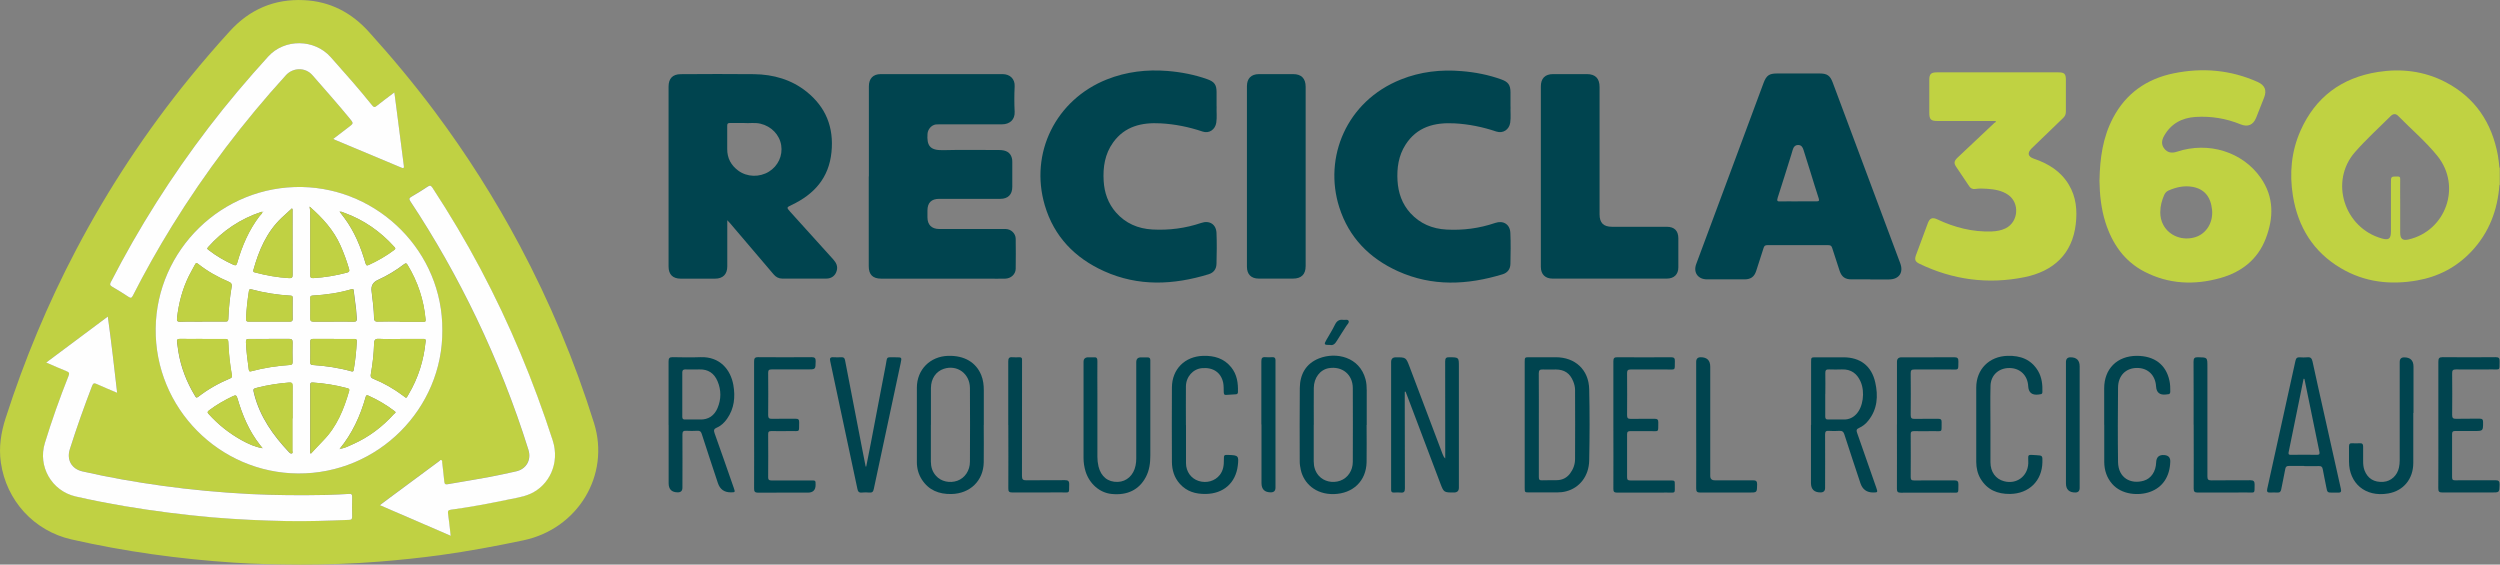 <svg xmlns="http://www.w3.org/2000/svg" id="Capa_2" data-name="Capa 2" viewBox="0 0 358.94 81.06"><rect x="0" y="0" width="358.94" height="81.06" fill="#808080" stroke="none"/><defs><style>      .cls-1 {        fill: #c0d143;      }      .cls-2 {        fill: #c0d242;      }      .cls-3 {        fill: #00444f;      }      .cls-4 {        fill: #fefefe;      }    </style></defs><g id="Capa_1-2" data-name="Capa 1"><path class="cls-2" d="M358.94,26.59s-.05-.05-.08-.07c0-.8,0-1.6,0-2.41,.03-.02,.05-.05,.08-.07v2.55Z"></path><path class="cls-1" d="M43.08,81.06c-3.29-.02-6.41-.07-9.52-.28-7.85-.52-15.62-1.59-23.29-3.33-5.39-1.22-9.37-5.58-10.15-11.06-.31-2.18,.02-4.28,.69-6.36,2.68-8.34,6.04-16.41,10.12-24.17,4.62-8.78,10.06-17.03,16.33-24.73,1.86-2.28,3.78-4.51,5.76-6.68C35.86,1.34,39.4-.18,43.62,.02c3.73,.17,6.81,1.76,9.31,4.52,3.35,3.7,6.53,7.52,9.52,11.52,4.53,6.07,8.58,12.45,12.14,19.13,4.36,8.19,7.94,16.71,10.7,25.56,2.34,7.49-2.33,15.19-10.15,16.83-3.95,.83-7.91,1.57-11.9,2.12-2.93,.4-5.87,.7-8.82,.94-3.83,.31-7.67,.41-11.34,.43Zm20.43-33.64c.08-11.19-9.08-20.34-20.13-20.57-11.52-.24-20.91,9.06-21.03,20.32-.12,11.45,9.17,20.74,20.44,20.81,11.53,.08,20.8-9.35,20.72-20.56Zm1.18,29.5c-.13-1.11-.23-2.15-.38-3.18-.06-.38,.04-.52,.41-.57,2.67-.37,5.32-.86,7.95-1.4,1.18-.24,2.39-.39,3.5-.9,2.62-1.18,4.24-4.34,3.16-7.67-2.76-8.49-6.16-16.71-10.35-24.59-2.12-4-4.43-7.88-6.91-11.67-.2-.31-.34-.39-.68-.16-.76,.51-1.54,.99-2.33,1.45-.31,.18-.39,.3-.17,.65,3.55,5.36,6.7,10.94,9.48,16.73,2.94,6.14,5.45,12.46,7.48,18.96,.45,1.45-.3,2.77-1.78,3.1-1.35,.3-2.71,.6-4.07,.85-1.91,.35-3.83,.66-5.74,.99-.32,.06-.46-.01-.49-.38-.07-.91-.19-1.82-.3-2.72-.01-.13,.02-.3-.1-.36-.16-.09-.26,.09-.36,.17-2.36,1.75-4.73,3.5-7.09,5.25-.45,.34-.9,.68-1.4,1.05,3.41,1.47,6.75,2.91,10.16,4.39ZM6.65,52.04c1.02,.44,1.96,.86,2.93,1.25,.37,.15,.43,.29,.27,.67-1.26,3.17-2.4,6.38-3.4,9.64-1.03,3.37,.99,6.88,4.42,7.67,2.35,.54,4.73,1,7.11,1.4,4.15,.71,8.33,1.24,12.53,1.6,3.53,.31,7.07,.46,10.61,.53,3.01,.06,6.01-.05,9.02-.17,.36-.01,.43-.14,.43-.46-.02-.95-.02-1.9,0-2.84,0-.34-.08-.45-.44-.43-1.04,.07-2.09,.14-3.13,.15-3.71,.06-7.42,.06-11.13-.13-4.23-.22-8.43-.61-12.62-1.19-3.83-.53-7.64-1.2-11.41-2.06-1.56-.36-2.29-1.66-1.8-3.2,.97-3.06,2.05-6.09,3.2-9.09,.14-.37,.29-.42,.64-.26,.95,.43,1.91,.83,2.95,1.27-.44-3.68-.83-7.28-1.34-10.95-2.97,2.21-5.87,4.38-8.83,6.59ZM56.62,13.27c-.91,.69-1.75,1.3-2.56,1.95-.27,.21-.4,.2-.61-.07-1.92-2.38-3.94-4.66-5.97-6.95-2.33-2.62-6.62-2.68-8.98-.08-2.98,3.28-5.84,6.65-8.53,10.17-5.34,6.98-10.03,14.38-14.05,22.2-.15,.3-.17,.47,.16,.66,.81,.47,1.59,.97,2.37,1.47,.29,.19,.43,.2,.62-.16,1.74-3.42,3.62-6.77,5.64-10.03,4.77-7.72,10.23-14.92,16.34-21.63,.99-1.09,2.76-1.2,3.81,0,1.8,2.05,3.61,4.09,5.34,6.2,.58,.71,.58,.71-.15,1.26-.72,.55-1.44,1.1-2.2,1.68,.12,.07,.17,.11,.23,.13,3.18,1.33,6.36,2.65,9.53,3.99,.46,.19,.4-.04,.36-.34-.32-2.49-.64-4.98-.96-7.47-.12-.96-.25-1.93-.39-2.98Z"></path><path class="cls-3" d="M104.42,31.62v1.29c0,1.78,0,3.56,0,5.34,0,1.13-.63,1.76-1.76,1.76-1.64,0-3.27,0-4.91,0-1.16,0-1.76-.6-1.76-1.75,0-8.61,0-17.22,0-25.83,0-1.15,.58-1.77,1.73-1.78,3.52-.02,7.03-.04,10.55,0,2.76,.04,5.34,.76,7.53,2.51,2.78,2.23,3.94,5.13,3.58,8.69-.37,3.7-2.49,6.05-5.72,7.58-.74,.35-.75,.36-.21,.97,2.05,2.28,4.11,4.56,6.18,6.84,.43,.48,.69,.99,.5,1.64-.19,.69-.74,1.12-1.49,1.12-2.11,.01-4.22,0-6.33,0-.5,0-.91-.22-1.23-.6-2.08-2.45-4.17-4.9-6.26-7.35-.09-.11-.2-.21-.4-.43Zm2.49-13.96c-.8,0-1.45,.01-2.11,0-.31,0-.39,.1-.39,.39,.01,1.11,.01,2.22,0,3.33-.01,1.33,.55,2.36,1.6,3.13,1.26,.92,3.02,.97,4.38,.14,1.32-.81,2.01-2.3,1.77-3.8-.24-1.5-1.41-2.72-2.98-3.09-.81-.19-1.63-.04-2.29-.09Z"></path><path class="cls-2" d="M358.86,24.11c0,.8,0,1.61,0,2.41-.26,3.65-1.49,6.9-4.03,9.59-2.13,2.26-4.77,3.63-7.82,4.16-3.84,.67-7.54,.24-10.93-1.77-3.95-2.34-6.14-5.9-6.87-10.37-.52-3.21-.24-6.36,1.08-9.35,2.15-4.85,5.92-7.63,11.14-8.45,3.34-.52,6.6-.13,9.63,1.43,4.31,2.22,6.72,5.86,7.58,10.57,.11,.59,.15,1.2,.22,1.8Zm-14.25,5.55c0,1.26,0,2.52,0,3.77,0,.87,.36,1.15,1.21,.95,5.37-1.25,7.62-7.64,4.15-11.97-1.69-2.1-3.77-3.85-5.66-5.78-.32-.33-.71-.32-1.05,.02-1.73,1.72-3.54,3.36-5.14,5.19-3.68,4.19-1.56,10.88,3.86,12.4,.98,.28,1.3,.04,1.3-.99,0-2.32,0-4.64,0-6.96,0-.96,0-.95,.95-.95,.3,0,.39,.08,.38,.38-.02,1.31,0,2.61,0,3.92Z"></path><path class="cls-3" d="M124.75,25.33c0-4.31,0-8.63,0-12.94,0-1.11,.6-1.75,1.71-1.75,5.82,0,11.64,0,17.47,0,1.1,0,1.81,.71,1.75,1.77-.06,1.21-.06,2.42,0,3.63,.06,1.15-.72,1.81-1.81,1.81-2.99-.01-5.99,0-8.98,0-.18,0-.36,0-.54,.02-.63,.1-1.13,.69-1.18,1.33-.12,1.69,.33,2.4,2.2,2.36,2.7-.07,5.4-.02,8.09-.02,1.02,0,1.61,.37,1.82,1.15,.05,.17,.06,.35,.06,.53,0,1.21,0,2.42,0,3.63,0,1.08-.62,1.7-1.71,1.7-2.93,0-5.85,0-8.78,0-1.13,0-1.69,.56-1.69,1.68,0,.33,0,.65,0,.98,0,1.06,.6,1.66,1.67,1.67,2.76,0,5.53,0,8.29,0,.43,0,.85-.01,1.28,0,.77,.02,1.42,.64,1.43,1.4,.02,1.44,.02,2.88,0,4.31-.01,.79-.69,1.41-1.53,1.42-.82,.02-1.64,0-2.45,0-5.1,0-10.2,0-15.31,0-1.23,0-1.81-.57-1.81-1.79,0-4.3,0-8.59,0-12.89Z"></path><path class="cls-2" d="M301.44,25.89c.05-3.18,.48-6.2,1.95-8.98,1.86-3.52,4.84-5.59,8.69-6.38,4.14-.85,8.18-.5,12.07,1.24,1.02,.46,1.33,1.18,.93,2.22-.38,.97-.76,1.94-1.15,2.91-.42,1.04-1.19,1.38-2.24,.95-2.08-.85-4.24-1.2-6.47-1.06-1.97,.13-3.53,.97-4.52,2.74-.39,.69-.37,1.31,.05,1.82,.45,.56,1.03,.69,1.81,.43,4.53-1.5,9.43,.02,12.03,3.76,1.93,2.77,1.86,5.74,.71,8.73-1.16,3-3.48,4.8-6.52,5.65-3.71,1.04-7.38,.89-10.86-.9-2.92-1.5-4.65-4.02-5.63-7.09-.63-1.99-.83-4.05-.86-6.05Zm8.72,4.51c0,.75,.14,1.35,.46,1.93,.85,1.55,2.76,2.28,4.57,1.72,1.59-.49,2.59-2.11,2.41-3.92-.19-1.88-1.1-2.99-2.79-3.3-1.21-.22-2.37,.04-3.48,.53-.29,.13-.49,.37-.62,.67-.32,.75-.54,1.54-.54,2.36Z"></path><path class="cls-3" d="M268.53,40.11c-.9,0-1.8,0-2.7,0-.92,0-1.41-.35-1.71-1.24-.36-1.08-.72-2.17-1.06-3.26-.09-.29-.21-.41-.54-.41-2.93,.01-5.85,.01-8.78,0-.29,0-.43,.09-.52,.37-.35,1.12-.71,2.24-1.08,3.35-.27,.82-.77,1.18-1.64,1.19-1.8,0-3.6,0-5.4,0-1.31,0-2.02-.98-1.56-2.21,1.87-5.05,3.75-10.09,5.63-15.13,1.35-3.62,2.7-7.24,4.04-10.87,.4-1.06,.8-1.35,1.93-1.35,2.04,0,4.09,0,6.13,0,1.07,0,1.5,.31,1.87,1.31,3.23,8.65,6.46,17.29,9.69,25.94,.5,1.34-.17,2.31-1.61,2.32-.9,0-1.8,0-2.7,0Zm-10.44-11.2c.9,0,1.8,0,2.69,0,.35,0,.47-.06,.34-.44-.41-1.24-.78-2.48-1.17-3.73-.34-1.07-.68-2.14-1.01-3.22-.12-.39-.31-.7-.76-.7-.47,0-.68,.31-.8,.73-.06,.2-.12,.41-.18,.61-.65,2.08-1.3,4.17-1.97,6.24-.15,.47-.03,.54,.41,.52,.82-.03,1.63,0,2.45,0Z"></path><path class="cls-2" d="M286.5,17.37c-2.76,0-5.52,0-8.29,0-1,0-1.21-.21-1.21-1.2,0-1.57,0-3.14,0-4.71,0-.83,.25-1.07,1.08-1.07,5.82,0,11.65,0,17.47,0,.85,0,1.06,.22,1.06,1.07,0,1.52,0,3.04,0,4.56,0,.37-.11,.65-.38,.91-1.52,1.46-3.04,2.92-4.55,4.39-.65,.64-.52,1.18,.35,1.47,2.07,.7,3.84,1.79,5,3.72,1.06,1.76,1.23,3.69,1,5.67-.49,4.27-3.2,6.78-7.39,7.62-5.22,1.05-10.27,.38-15.07-1.94-.6-.29-.71-.59-.48-1.23,.56-1.53,1.13-3.06,1.7-4.58,.27-.73,.65-.89,1.37-.55,2.47,1.16,5.06,1.83,7.81,1.73,.69-.03,1.36-.14,1.99-.45,1.85-.91,2.06-3.64,.36-4.81-.92-.64-1.99-.79-3.07-.87-.55-.04-1.11-.05-1.66,.03-.38,.05-.66-.08-.87-.41-.62-.94-1.26-1.87-1.88-2.8-.34-.52-.28-.82,.25-1.32,1.75-1.65,3.49-3.3,5.24-4.94,.07-.07,.17-.1,.25-.15-.03-.04-.06-.09-.08-.13Z"></path><path class="cls-3" d="M174.68,15.31c-.04,.66,.07,1.48-.05,2.3-.15,.99-1.02,1.6-1.96,1.28-1.96-.66-3.97-1.07-6.04-1.18-2.7-.15-5.13,.41-6.81,2.74-1.19,1.65-1.48,3.56-1.36,5.54,.1,1.69,.64,3.23,1.77,4.52,1.38,1.57,3.18,2.33,5.23,2.44,2.38,.13,4.73-.17,7-.94,1.19-.41,2.15,.19,2.2,1.44,.06,1.47,.04,2.94,0,4.41-.01,.74-.38,1.28-1.11,1.51-5.06,1.55-10.09,1.79-15.02-.43-4.2-1.89-7.2-4.98-8.52-9.45-2.22-7.53,1.59-15.18,8.92-18.09,2.8-1.11,5.71-1.45,8.7-1.21,1.97,.16,3.88,.53,5.73,1.19,1,.36,1.31,.79,1.31,1.86,0,.64,0,1.27,0,2.06Z"></path><path class="cls-3" d="M216.88,15.32c-.04,.67,.07,1.49-.05,2.3-.15,.99-1.03,1.58-1.98,1.27-1.96-.66-3.97-1.07-6.04-1.18-2.85-.15-5.38,.5-7.02,3.08-1,1.57-1.25,3.35-1.14,5.17,.11,1.74,.65,3.32,1.85,4.64,1.39,1.52,3.15,2.25,5.17,2.36,2.38,.13,4.72-.17,7-.95,1.16-.4,2.12,.19,2.18,1.41,.07,1.48,.04,2.97,.01,4.46-.01,.74-.4,1.28-1.12,1.5-5.06,1.54-10.09,1.79-15.03-.44-4.1-1.85-7.04-4.85-8.42-9.17-2.28-7.15,1.01-15.24,8.85-18.36,2.8-1.12,5.71-1.45,8.7-1.2,1.97,.16,3.88,.53,5.73,1.2,.97,.35,1.29,.79,1.3,1.82,0,.65,0,1.31,0,2.11Z"></path><path class="cls-3" d="M221.23,25.29c0-4.3,0-8.59,0-12.89,0-1.14,.6-1.76,1.75-1.76,1.62,0,3.24,0,4.86,0,1.22,0,1.82,.62,1.82,1.86,0,6.09,0,12.19,0,18.28,0,1.22,.56,1.78,1.8,1.78,2.62,0,5.23,0,7.85,0,1.09,0,1.66,.57,1.66,1.66,0,1.39,0,2.78,0,4.17,0,1.01-.62,1.61-1.67,1.61-4.2,0-8.41,0-12.61,0-1.26,0-2.52,0-3.78,0-1.06,0-1.68-.62-1.68-1.68,0-4.35,0-8.69,0-13.04Z"></path><path class="cls-3" d="M179.03,25.32c0-4.31,0-8.62,0-12.94,0-1.11,.6-1.73,1.72-1.74,1.64-.01,3.27-.01,4.91,0,1.2,0,1.8,.63,1.8,1.83,0,8.58,0,17.15,0,25.73,0,1.2-.62,1.8-1.82,1.8-1.64,0-3.27,0-4.91,0-1.09,0-1.7-.61-1.7-1.7,0-4.33,0-8.66,0-12.99Z"></path><path class="cls-3" d="M201.69,56.26c0,.7,0,1.39,0,2.09,0,3.92,0,7.84,.02,11.76,0,.47-.12,.66-.6,.61-.32-.03-.65-.02-.98,0-.3,.01-.41-.12-.4-.41,.01-.33,0-.65,0-.98,0-5.78,0-11.57,0-17.35q0-.68,.68-.68c1.45,0,1.45,0,1.97,1.36,1.58,4.18,3.16,8.36,4.74,12.54,.08,.22,.18,.43,.38,.63v-.51c0-4.48,0-8.95-.01-13.43,0-.48,.15-.61,.61-.6,1.36,.02,1.36,0,1.36,1.38,0,5.78,0,11.57,0,17.35q0,.69-.71,.69c-1.45,0-1.46,0-1.97-1.35-1.59-4.21-3.18-8.42-4.78-12.64-.06-.16-.13-.33-.19-.49-.04,0-.08,.01-.13,.02Z"></path><path class="cls-3" d="M218.91,61c0-3.01,0-6.01,0-9.02,0-.68,.02-.69,.68-.69,1.26,0,2.52,0,3.78,0,2.78,0,4.74,1.79,4.8,4.59,.08,3.41,.07,6.83,0,10.24-.04,2.23-1.39,3.93-3.3,4.42-.44,.12-.9,.16-1.36,.16-1.32,0-2.65,0-3.97,0-.61,0-.63-.02-.63-.64,0-3.02,0-6.04,0-9.07Zm2.03,0c0,2.5,0,4.99,0,7.49,0,.36,.09,.49,.46,.47,.72-.03,1.44,0,2.16-.02,.76-.02,1.38-.33,1.85-.94,.47-.62,.73-1.33,.73-2.09,.02-3.31,.01-6.63,0-9.94,0-.42-.11-.84-.27-1.23-.47-1.15-1.25-1.68-2.49-1.69-.62,0-1.24,.02-1.86,0-.44-.02-.59,.1-.59,.57,.02,2.46,.01,4.93,.01,7.39Z"></path><path class="cls-3" d="M260.03,61.01c0-3,0-6.01,0-9.01,0-.7,0-.7,.72-.7,1.31,0,2.62,0,3.92,0,2.41,0,4.04,1.23,4.57,3.6,.44,1.96,.32,3.87-1.02,5.52-.35,.44-.79,.79-1.3,1.02-.37,.16-.42,.34-.28,.72,.93,2.63,1.84,5.26,2.76,7.89,.22,.63,.2,.66-.46,.66q-1.37,0-1.82-1.31c-.77-2.34-1.56-4.67-2.31-7.02-.13-.4-.31-.54-.72-.52-.5,.04-1.01,.03-1.52,0-.4-.03-.53,.09-.53,.51,.02,2.56,0,5.13,0,7.69q0,.64-.66,.64-1.37,0-1.37-1.37v-8.33Zm2.03-4.42c0,1.06,.01,2.12,0,3.19,0,.34,.1,.46,.45,.45,.75-.02,1.5,0,2.26,0,.67,0,1.24-.25,1.71-.73,1.01-1.02,1.32-3.19,.66-4.7-.51-1.16-1.36-1.8-2.67-1.76-.62,.02-1.24,.02-1.86,0-.4-.02-.55,.1-.54,.52,.03,1.01,0,2.03,0,3.04Z"></path><path class="cls-3" d="M95.99,61.02c0-3.04,0-6.08,0-9.12,0-.47,.12-.63,.61-.62,1.32,.03,2.65,.05,3.97,0,2.81-.1,4.33,1.81,4.72,3.99,.3,1.72,.14,3.39-.91,4.87-.38,.54-.86,1-1.47,1.26-.41,.17-.46,.38-.32,.78,.94,2.63,1.85,5.26,2.77,7.89,.21,.61,.2,.62-.45,.62q-1.4,0-1.84-1.34c-.78-2.35-1.56-4.7-2.32-7.06-.11-.35-.27-.46-.62-.44-.54,.03-1.08,.03-1.62,0-.41-.02-.53,.12-.53,.53,.02,2.55,0,5.1,0,7.64q0,.67-.66,.67-1.32,0-1.32-1.31c0-2.79,0-5.59,0-8.38Zm3.56-.79c.31,0,.62,0,.93,0,1.23,.05,2.08-.56,2.54-1.64,.54-1.27,.54-2.59,0-3.86-.48-1.13-1.34-1.73-2.61-1.69-.67,.02-1.34,.01-2.01,0-.31,0-.44,.11-.44,.43,0,2.12,0,4.25,0,6.37,0,.3,.12,.41,.41,.39,.39-.02,.78,0,1.18,0Z"></path><path class="cls-3" d="M141.24,61c0,1.8,.03,3.59,0,5.39-.05,2.66-1.99,4.49-4.65,4.54-1.78,.03-3.23-.54-4.23-2.07-.49-.76-.72-1.61-.72-2.51-.01-3.56-.01-7.12,0-10.68,0-2.6,1.9-4.51,4.5-4.58,2.3-.06,3.98,.91,4.74,2.76,.29,.71,.37,1.45,.37,2.2,0,1.65,0,3.3,0,4.95,0,0,0,0-.01,0Zm-7.59,.01c0,1.75,0,3.5,0,5.24,0,.78,.21,1.48,.74,2.07,.73,.82,1.98,1.09,3.07,.7,1.07-.39,1.8-1.45,1.8-2.73,.01-3.53,.03-7.06,0-10.59-.02-2.06-1.83-3.37-3.74-2.75-1.14,.37-1.85,1.41-1.86,2.76-.01,1.76,0,3.53,0,5.29Z"></path><path class="cls-3" d="M196.21,61.02c0,1.78,.03,3.56,0,5.34-.06,2.73-1.98,4.51-4.71,4.58-2.61,.06-4.32-1.55-4.74-3.49-.08-.38-.15-.77-.15-1.16,0-3.53-.03-7.05,.01-10.58,.02-1.96,.87-3.5,2.75-4.25,2.47-.98,5.85-.21,6.69,3.01,.14,.53,.17,1.06,.17,1.6,0,1.65,0,3.3,0,4.95,0,0,0,0,0,0Zm-7.59-.02c0,1.75,0,3.5,0,5.24,0,.78,.21,1.48,.73,2.07,.73,.82,1.97,1.1,3.07,.71,1.08-.39,1.81-1.44,1.81-2.72,.01-3.53,.02-7.06,0-10.59-.01-1.95-1.53-3.17-3.44-2.85-1.25,.21-2.14,1.37-2.16,2.83-.02,1.76,0,3.53,0,5.29Z"></path><path class="cls-3" d="M155.57,58.97c0-2.34,0-4.67,0-7.01q0-.66,.69-.66c.25,0,.49,.02,.74,0,.43-.05,.57,.11,.56,.55-.02,1.52,0,3.04,0,4.56,0,3.05,0,6.11,0,9.16,0,.47,.05,.94,.16,1.41,.37,1.46,1.35,2.25,2.76,2.21,1.28-.04,2.28-.95,2.56-2.35,.07-.34,.1-.68,.1-1.02,0-4.61,0-9.21,0-13.82q0-.69,.67-.69c.31,0,.62,.01,.93,0,.3-.01,.42,.13,.42,.41,0,.11,0,.23,0,.34,0,4.44,0,8.88,0,13.33,0,1.08-.13,2.15-.66,3.13-.97,1.81-2.65,2.63-4.9,2.4-1.71-.17-3.18-1.45-3.74-3.24-.19-.63-.29-1.27-.29-1.93,0-2.25,0-4.51,0-6.76Z"></path><path class="cls-3" d="M330.79,66.9c-.72,0-1.44,0-2.16,0-.32,0-.46,.1-.52,.43-.17,.98-.4,1.95-.58,2.92-.06,.33-.2,.49-.55,.47-.34-.02-.69-.02-1.03,0-.4,.02-.52-.13-.43-.53,.49-2.16,.95-4.33,1.43-6.49,.88-3.96,1.76-7.92,2.62-11.89,.08-.38,.24-.53,.62-.51,.36,.02,.72,.04,1.08,0,.48-.06,.65,.15,.75,.59,.53,2.47,1.09,4.93,1.64,7.4,.81,3.63,1.61,7.25,2.43,10.88,.1,.43,0,.59-.43,.56-.23-.02-.46,0-.69,0-.82,0-.82,0-.98-.83-.16-.85-.35-1.69-.5-2.54-.06-.34-.22-.46-.56-.44-.72,.02-1.44,0-2.16,0Zm.06-12.5s-.07-.01-.11-.02c-.17,.82-.34,1.65-.5,2.47-.54,2.66-1.08,5.33-1.63,7.99-.06,.28-.09,.47,.31,.46,1.26-.02,2.52-.01,3.77,0,.28,0,.38-.09,.33-.38-.72-3.51-1.44-7.02-2.16-10.53Z"></path><path class="cls-3" d="M124.37,66.98c.22-1.13,.45-2.26,.67-3.4,.71-3.7,1.4-7.4,2.12-11.09,.27-1.39-.02-1.18,1.46-1.19,.88,0,.87,0,.69,.86-1.29,6.01-2.58,12.02-3.85,18.03-.08,.4-.22,.57-.64,.53-.36-.03-.72-.04-1.08,0-.43,.05-.57-.17-.64-.54-1.3-6.11-2.6-12.21-3.9-18.32-.09-.4-.01-.6,.44-.57,.39,.02,.79,.02,1.18,0,.33-.01,.45,.12,.51,.44,.81,4.23,1.63,8.45,2.45,12.67,.17,.86,.34,1.73,.51,2.59,.03,0,.06,0,.09-.01Z"></path><path class="cls-3" d="M170.28,61.02c0,1.83-.01,3.66,0,5.49,.01,1.21,.73,2.19,1.8,2.54,1.14,.37,2.36,.03,3.06-.87,.5-.64,.59-1.4,.58-2.18,0-.7,0-.7,.7-.68,1.38,.04,1.46,.14,1.3,1.52-.3,2.51-2.07,4.05-4.62,4.08-1.45,.02-2.71-.35-3.7-1.45-.81-.9-1.13-1.98-1.14-3.15-.02-3.56-.02-7.12,0-10.68,.01-2.64,1.86-4.48,4.5-4.55,1.58-.04,2.98,.36,4.01,1.64,.84,1.04,1.01,2.27,.97,3.56,0,.19-.09,.31-.29,.32-.47,.03-.94,.06-1.42,.09-.31,.02-.32-.2-.33-.43-.02-.44,.01-.89-.08-1.32-.31-1.48-1.46-2.24-3.06-2.09-1.28,.12-2.28,1.24-2.29,2.63-.02,1.85,0,3.69,0,5.54Z"></path><path class="cls-3" d="M108.27,60.98c0-3.02,0-6.05,0-9.07,0-.45,.1-.64,.6-.63,2.55,.02,5.1,.02,7.65,0,.45,0,.6,.13,.59,.58-.02,1.18,0,1.18-1.16,1.18-1.72,0-3.43,0-5.15,0-.38,0-.51,.09-.51,.49,.02,2.03,.02,4.05,0,6.08,0,.42,.15,.53,.54,.52,1.13-.02,2.26,0,3.39-.01,.38,0,.53,.1,.52,.5-.04,1.52,.19,1.25-1.27,1.27-.9,.01-1.8,.02-2.7,0-.36,0-.49,.09-.48,.46,.02,2.06,.01,4.12,0,6.18,0,.34,.11,.45,.45,.45,1.91-.01,3.83,0,5.74,0,.62,0,.62,0,.62,.64q0,1.11-1.11,1.11c-2.37,0-4.74-.01-7.12,.01-.48,0-.61-.15-.6-.62,.02-3.04,0-6.08,0-9.12Z"></path><path class="cls-3" d="M285.78,61.02c0,1.78,0,3.56,0,5.34,0,1.39,.74,2.41,1.94,2.73,1.8,.49,3.4-.69,3.49-2.54,0-.07,0-.13,0-.2,.02-1.12-.24-1.09,1.14-1,.91,.05,.91,.07,.89,.99-.04,2.7-1.93,4.54-4.64,4.58-1.83,.02-3.29-.59-4.25-2.2-.43-.73-.6-1.55-.61-2.39-.01-3.56-.01-7.12,0-10.68,0-2.63,1.86-4.49,4.5-4.56,1.85-.05,3.38,.51,4.37,2.16,.55,.93,.66,1.97,.63,3.03,0,.22-.1,.33-.33,.33-.08,0-.16,.03-.24,.04q-1.4,.17-1.47-1.21c-.08-1.54-1.16-2.59-2.69-2.6-1.53-.01-2.68,1.01-2.72,2.55-.05,1.88-.01,3.76-.01,5.63,0,0,0,0-.01,0Z"></path><path class="cls-3" d="M302.11,61c0-1.75,0-3.5,0-5.24,0-2.81,1.86-4.66,4.68-4.67,2.53,0,4.2,1.26,4.69,3.57,.11,.51,.13,1.03,.12,1.56,0,.26-.1,.4-.38,.39-.08,0-.16,.02-.24,.03q-1.34,.16-1.42-1.16c-.1-1.62-1.18-2.66-2.74-2.65-1.6,0-2.71,1.1-2.72,2.83-.03,3.56-.05,7.12,0,10.68,.04,2.29,1.82,3.22,3.69,2.68,1.07-.31,1.74-1.34,1.78-2.61q.04-1.19,1.21-1.07,.84,.08,.82,.93c-.06,2.13-1.07,3.69-2.9,4.35-1.65,.59-4.08,.42-5.44-1.14-.79-.91-1.13-1.97-1.14-3.15-.01-1.78,0-3.56,0-5.34Z"></path><path class="cls-3" d="M231.64,60.99c0-3.04,0-6.08,0-9.11,0-.45,.12-.6,.58-.59,2.57,.02,5.13,.02,7.7,0,.44,0,.57,.15,.55,.57-.04,1.4,.18,1.18-1.2,1.19-1.72,.01-3.43,.01-5.15,0-.38,0-.51,.12-.51,.5,.02,2.03,.01,4.05,0,6.08,0,.39,.12,.51,.51,.51,1.16-.02,2.32,0,3.48-.01,.37,0,.49,.14,.49,.49-.02,1.55,.14,1.26-1.21,1.28-.93,.01-1.86,.01-2.8,0-.32,0-.47,.07-.47,.43,.01,2.07,.01,4.15,0,6.22,0,.37,.16,.43,.48,.43,1.91,0,3.83,0,5.74,0,.61,0,.64,.02,.63,.63-.01,1.31,.17,1.11-1.11,1.11-2.39,0-4.77,0-7.16,.01-.44,0-.56-.14-.55-.56,.02-3.05,0-6.11,0-9.16Z"></path><path class="cls-3" d="M272.36,60.95c0-3,0-6.01,0-9.01q0-.64,.66-.64c2.52,0,5.04,.01,7.55-.01,.49,0,.62,.16,.61,.62-.03,1.32,.11,1.14-1.16,1.14-1.72,0-3.43,.01-5.15,0-.39,0-.55,.09-.54,.52,.02,2.01,.02,4.02,0,6.03,0,.45,.16,.55,.57,.54,1.13-.02,2.26,0,3.38-.01,.35,0,.5,.09,.49,.47-.04,1.57,.23,1.28-1.27,1.3-.9,.01-1.8,.02-2.7,0-.37,0-.48,.12-.47,.48,.01,2.04,.02,4.08,0,6.12,0,.41,.15,.48,.51,.48,1.91-.01,3.83,0,5.74-.01,.44,0,.62,.13,.6,.59-.04,1.4,.17,1.16-1.16,1.17-2.37,.01-4.74,0-7.11,.01-.43,0-.56-.13-.56-.56,.02-3.07,0-6.14,0-9.21Z"></path><path class="cls-3" d="M350.09,60.95c0-3.01,0-6.01,0-9.02,0-.48,.11-.65,.62-.65,2.53,.03,5.07,.02,7.6,0,.47,0,.59,.15,.57,.59-.04,1.37,.18,1.16-1.16,1.17-1.7,.01-3.4,.02-5.1,0-.43,0-.56,.13-.55,.56,.02,1.99,.02,3.99,0,5.98,0,.43,.13,.56,.56,.55,1.13-.03,2.26,0,3.38-.02,.4,0,.5,.13,.5,.51,0,1.26,.01,1.26-1.27,1.26-.92,0-1.83,.01-2.75,0-.32,0-.43,.11-.43,.43,.01,2.07,.01,4.15,0,6.22,0,.36,.13,.44,.46,.43,1.91-.01,3.83,0,5.74-.01,.46,0,.63,.12,.62,.61-.03,1.15,0,1.15-1.17,1.15-2.34,0-4.68-.01-7.02,0-.47,0-.62-.12-.61-.6,.02-3.05,.01-6.11,.01-9.16Z"></path><path class="cls-3" d="M346.49,59.29c0,2.4,.01,4.8,0,7.2-.01,2.26-1.39,3.98-3.6,4.36-3.34,.57-5.61-1.51-5.63-4.55,0-.73,0-1.47,0-2.2,0-.34,.11-.48,.46-.46,.36,.02,.72,.02,1.08,0,.37-.03,.49,.14,.49,.49-.01,.7,0,1.4,0,2.11,0,.44,.04,.88,.2,1.3,.45,1.17,1.38,1.74,2.71,1.64,1.08-.08,1.98-.89,2.23-2.03,.08-.35,.11-.71,.11-1.07,0-4.7,0-9.41,0-14.11q0-.66,.64-.66,1.34,0,1.34,1.33c0,2.22,0,4.44,0,6.66Z"></path><path class="cls-3" d="M243.53,61.02c0-3.02,0-6.04,0-9.06q0-.66,.64-.67,1.38,0,1.38,1.36c0,5.23,0,10.45,0,15.68q0,.63,.65,.63c1.83,0,3.66,.01,5.49,0,.45,0,.6,.14,.59,.59-.02,1.17,0,1.17-1.15,1.17-2.34,0-4.68-.01-7.01,0-.45,0-.59-.13-.59-.58,.02-3.04,0-6.07,0-9.11Z"></path><path class="cls-3" d="M144.76,61.02c0-3.04,0-6.07,0-9.11,0-.46,.11-.67,.6-.62,.34,.03,.69,.01,1.03,0,.24,0,.37,.1,.35,.35,0,.13,0,.26,0,.39,0,5.44,0,10.87-.01,16.31,0,.51,.15,.62,.63,.62,1.85-.03,3.69,0,5.54-.02,.44,0,.62,.12,.61,.59-.04,1.39,.16,1.16-1.16,1.17-2.34,.01-4.68,0-7.01,.01-.47,0-.58-.16-.57-.59,.02-3.04,0-6.07,0-9.11Z"></path><path class="cls-3" d="M314.95,60.98c0-3.02,.01-6.04-.01-9.06,0-.5,.15-.64,.64-.63,1.35,.03,1.35,0,1.35,1.33,0,5.26,0,10.52,0,15.77,0,.45,.11,.58,.57,.58,1.86-.03,3.73,0,5.59-.02,.47,0,.63,.15,.62,.63-.04,1.34,.16,1.13-1.15,1.13-2.34,.01-4.68,0-7.01,.01-.45,0-.59-.13-.59-.58,.02-3.05,0-6.11,0-9.16Z"></path><path class="cls-3" d="M181.1,60.95c0-3.02,0-6.04,0-9.07,0-.44,.11-.64,.58-.6,.34,.03,.69,.02,1.03,0,.3-.01,.41,.14,.42,.41,0,.11,0,.23,0,.34,0,5.99,0,11.99,0,17.98q0,.68-.67,.68-1.34,0-1.34-1.33v-8.43Z"></path><path class="cls-3" d="M298.59,61.03c0,3.01,0,6.01,0,9.02q0,.66-.63,.66-1.34,0-1.34-1.32c0-5.8,0-11.6,0-17.4q0-.69,.66-.69,1.31,0,1.31,1.31v8.43Z"></path><path class="cls-3" d="M190.93,49.53c-.83,0-.87-.07-.49-.73,.41-.72,.86-1.42,1.22-2.17,.27-.55,.63-.8,1.23-.7,.25,.04,.58-.13,.73,.13,.14,.26-.15,.47-.28,.68-.46,.73-.95,1.44-1.39,2.18-.26,.44-.55,.72-1.01,.6Z"></path><path class="cls-4" d="M63.51,47.42c.08,11.21-9.2,20.64-20.72,20.56-11.27-.07-20.57-9.36-20.44-20.81,.12-11.26,9.52-20.55,21.03-20.32,11.05,.23,20.21,9.37,20.13,20.57Zm-14.74,17.01c.7-.06,1.3-.4,1.92-.67,2.27-1.01,4.21-2.48,5.87-4.32,.08-.09,.39-.18,.1-.4-1.17-.89-2.43-1.64-3.78-2.24-.27-.12-.32-.01-.39,.22-.76,2.71-1.92,5.23-3.72,7.42-.02,.01-.1,0-.03,.06,0-.02,.01-.04,.02-.07Zm0-34.01c.02-.06,0-.08-.06-.05,.02,.01,.04,.03,.06,.04,.23,.3,.46,.59,.68,.89,1.45,1.95,2.35,4.16,3.02,6.48,.11,.37,.21,.38,.52,.23,1.26-.58,2.46-1.27,3.58-2.11,.27-.2,.19-.29,.02-.47-1.99-2.21-4.37-3.86-7.17-4.88-.21-.08-.41-.21-.66-.14Zm-11.09,0s-.1-.01-.15,0c-3.01,1-5.56,2.71-7.67,5.08-.2,.22-.05,.29,.1,.4,1.08,.85,2.27,1.53,3.52,2.1,.38,.17,.47,.08,.58-.28,.69-2.41,1.67-4.7,3.21-6.71,.14-.19,.38-.32,.41-.59,.04-.01,.08-.02,.12-.03,0-.01-.02-.03-.02-.03-.03,.02-.07,.04-.1,.06Zm19.78,18.25c-1.01,0-2.03,.04-3.04-.02-.54-.03-.7,.16-.71,.66-.04,1.48-.21,2.96-.47,4.42-.07,.37,.01,.51,.35,.65,1.52,.62,2.93,1.42,4.25,2.41,.57,.43,.46,.44,.82-.18,1.39-2.35,2.19-4.9,2.45-7.62,.03-.28-.06-.33-.31-.33-1.11,0-2.22,0-3.33,0Zm-28.41,0c-1.06,0-2.13,.02-3.19-.01-.42-.01-.5,.14-.44,.51,.07,.45,.12,.91,.19,1.36,.38,2.26,1.2,4.36,2.39,6.32,.1,.17,.17,.34,.44,.14,1.41-1.1,2.96-1.97,4.61-2.66,.25-.1,.27-.23,.23-.48-.27-1.58-.45-3.16-.51-4.76-.01-.33-.13-.42-.44-.41-1.1,.01-2.19,0-3.29,0Zm28.37-2.5s0,.01,0,.02c1.11,0,2.22,0,3.33,0,.19,0,.38,.05,.35-.29-.25-2.83-1.12-5.45-2.59-7.87-.16-.27-.25-.28-.51-.09-1.17,.9-2.43,1.65-3.77,2.26q-1.05,.48-.88,1.63c0,.06,0,.13,.02,.19,.16,1.2,.29,2.4,.33,3.6,.01,.33,.06,.57,.52,.55,1.06-.04,2.12-.01,3.19-.01Zm-28.38,.02v-.02c1.09,0,2.19,0,3.28,0,.24,0,.44,.01,.46-.34,.07-1.56,.21-3.12,.48-4.66,.06-.36-.03-.54-.39-.7-1.58-.67-3.08-1.51-4.43-2.58-.22-.17-.31-.15-.43,.08-.29,.56-.62,1.11-.9,1.68-.93,1.89-1.45,3.9-1.69,5.99-.05,.39,0,.58,.49,.56,1.04-.05,2.09-.01,3.14-.01Zm12.95,13.88s0,0,0,0c0-1.55-.01-3.1,0-4.65,0-.43-.13-.52-.53-.49-1.5,.12-2.98,.35-4.44,.71-.75,.19-.72,.18-.53,.95,.84,3.28,2.73,5.93,5,8.34,.11,.11,.24,.22,.38,.18,.2-.06,.09-.25,.09-.38,0-1.55,0-3.1,0-4.65Zm-.07-30.16c-.5,.46-.99,.9-1.47,1.35-2.18,2.06-3.29,4.7-4.07,7.51-.08,.28,.09,.31,.26,.35,1.6,.43,3.21,.71,4.86,.81,.4,.02,.52-.08,.51-.5-.02-3.02,0-6.04-.01-9.06,0-.14,.05-.29-.08-.47Zm2.53-.24c.1,.55,.09,.99,.09,1.43,0,2.79,0,5.58,0,8.37,0,.36,.08,.48,.46,.46,1.63-.1,3.24-.37,4.82-.79,.3-.08,.39-.2,.3-.51-.34-1.16-.75-2.29-1.24-3.39-.98-2.19-2.54-3.92-4.42-5.57Zm.09,35.39s.07,.04,.1,.06c.59-.62,1.16-1.26,1.76-1.87,1.96-2,2.96-4.49,3.72-7.11,.06-.21,.01-.33-.21-.39-1.64-.44-3.31-.72-5.01-.83-.27-.02-.37,.07-.37,.35,0,3.26,0,6.53,0,9.79Zm-5.94-16.4c-.95,0-1.89,.02-2.84,0-.38-.01-.46,.12-.45,.48,.06,1.32,.22,2.63,.41,3.93,.04,.28,.14,.29,.39,.22,1.8-.48,3.64-.76,5.49-.89,.37-.03,.41-.17,.41-.47-.02-.91-.02-1.83,0-2.74,.01-.4-.11-.55-.52-.54-.96,.02-1.93,0-2.89,0Zm0-2.48c.98,0,1.96,0,2.94,0,.25,0,.48,0,.48-.38-.02-1.01,0-2.02,0-3.04,0-.19-.03-.29-.26-.31-1.91-.11-3.79-.4-5.64-.9-.27-.07-.34,0-.38,.25-.21,1.32-.36,2.65-.41,3.99-.01,.3,.09,.39,.39,.39,.96-.02,1.93,0,2.89,0Zm9.33,2.48c-.98,0-1.96,.01-2.94,0-.34,0-.46,.1-.45,.45,.02,.96,.02,1.93,0,2.89,0,.29,.07,.39,.38,.41,1.87,.13,3.73,.39,5.54,.91,.28,.08,.3-.08,.33-.26,.24-1.33,.36-2.68,.44-4.03,.02-.28-.08-.36-.36-.36-.98,.01-1.96,0-2.94,0Zm-.03-2.48h0c.95,0,1.9-.02,2.84,.01,.43,.02,.53-.14,.49-.53-.05-.42-.05-.85-.1-1.27-.1-.86-.21-1.71-.33-2.57-.02-.15,.01-.39-.3-.3-1.84,.55-3.73,.81-5.63,.92-.27,.02-.32,.13-.31,.37,0,.96,.02,1.93,0,2.89-.01,.37,.11,.49,.47,.48,.96-.01,1.93,0,2.89,0Zm-10.2,18.17c-.13-.16-.26-.33-.39-.49-1.56-1.98-2.51-4.26-3.21-6.65-.13-.44-.24-.53-.66-.32-1.2,.57-2.34,1.22-3.4,2.02-.26,.19-.3,.29-.07,.54,1.38,1.53,2.97,2.79,4.77,3.78,.92,.51,1.88,.94,2.96,1.13Z"></path><path class="cls-4" d="M64.7,76.92c-3.41-1.47-6.75-2.92-10.16-4.39,.5-.38,.94-.72,1.4-1.05,2.36-1.75,4.72-3.5,7.09-5.25,.11-.08,.2-.26,.36-.17,.12,.07,.09,.24,.1,.36,.1,.91,.22,1.81,.3,2.72,.03,.36,.17,.44,.49,.38,1.91-.33,3.83-.64,5.74-.99,1.36-.25,2.72-.55,4.07-.85,1.48-.33,2.23-1.65,1.78-3.1-2.03-6.5-4.54-12.82-7.48-18.96-2.78-5.79-5.93-11.37-9.48-16.73-.23-.35-.14-.47,.17-.65,.79-.46,1.57-.94,2.33-1.45,.33-.23,.47-.14,.68,.16,2.48,3.79,4.79,7.67,6.91,11.67,4.19,7.89,7.6,16.1,10.35,24.59,1.08,3.33-.54,6.48-3.16,7.67-1.11,.5-2.32,.65-3.5,.9-2.64,.55-5.28,1.04-7.95,1.4-.37,.05-.47,.19-.41,.57,.15,1.03,.25,2.07,.38,3.18Z"></path><path class="cls-4" d="M6.65,52.04c2.96-2.21,5.86-4.37,8.83-6.59,.51,3.67,.91,7.27,1.34,10.95-1.04-.44-2-.84-2.95-1.27-.35-.16-.49-.11-.64,.26-1.15,3-2.23,6.02-3.2,9.09-.49,1.53,.24,2.84,1.8,3.2,3.77,.86,7.58,1.53,11.41,2.06,4.19,.58,8.4,.97,12.62,1.19,3.71,.19,7.42,.2,11.13,.13,1.04-.02,2.09-.08,3.13-.15,.36-.02,.44,.09,.44,.43-.02,.95-.02,1.89,0,2.84,0,.32-.07,.45-.43,.46-3,.12-6.01,.23-9.02,.17-3.54-.07-7.08-.23-10.61-.53-4.2-.37-8.37-.9-12.53-1.6-2.38-.41-4.75-.86-7.11-1.4-3.43-.79-5.45-4.3-4.42-7.67,1-3.26,2.14-6.47,3.4-9.64,.15-.38,.1-.52-.27-.67-.97-.38-1.91-.81-2.93-1.25Z"></path><path class="cls-4" d="M56.62,13.27c.14,1.05,.27,2.02,.39,2.98,.32,2.49,.64,4.98,.96,7.47,.04,.3,.09,.53-.36,.34-3.17-1.34-6.35-2.66-9.53-3.99-.06-.02-.11-.06-.23-.13,.75-.57,1.47-1.13,2.2-1.68,.73-.55,.73-.55,.15-1.26-1.73-2.11-3.55-4.15-5.34-6.2-1.05-1.2-2.82-1.09-3.81,0-6.11,6.71-11.57,13.91-16.34,21.63-2.02,3.27-3.9,6.61-5.64,10.03-.18,.36-.33,.35-.62,.16-.78-.51-1.57-1.01-2.37-1.47-.33-.19-.32-.36-.16-.66,4.02-7.82,8.71-15.22,14.05-22.2,2.69-3.52,5.55-6.89,8.53-10.17,2.36-2.6,6.65-2.54,8.98,.08,2.03,2.28,4.06,4.57,5.97,6.95,.22,.27,.35,.28,.61,.07,.81-.65,1.65-1.26,2.56-1.95Z"></path><path class="cls-1" d="M57.47,48.66c1.11,0,2.22,0,3.33,0,.25,0,.34,.05,.31,.33-.26,2.72-1.05,5.26-2.45,7.62-.37,.62-.25,.61-.82,.18-1.31-.98-2.73-1.79-4.25-2.41-.33-.14-.41-.28-.35-.65,.26-1.46,.43-2.94,.47-4.42,.01-.5,.17-.69,.71-.66,1.01,.05,2.03,.02,3.04,.02Z"></path><path class="cls-1" d="M29.06,48.66c1.1,0,2.19,0,3.29,0,.31,0,.43,.09,.44,.41,.06,1.6,.23,3.19,.51,4.76,.04,.25,.02,.38-.23,.48-1.65,.69-3.2,1.56-4.61,2.66-.26,.2-.33,.03-.44-.14-1.19-1.96-2.01-4.06-2.39-6.32-.08-.45-.12-.91-.19-1.36-.06-.36,.02-.52,.44-.51,1.06,.03,2.13,.01,3.19,0Z"></path><path class="cls-1" d="M57.43,46.17c-1.06,0-2.13-.03-3.19,.01-.46,.02-.51-.22-.52-.55-.04-1.21-.17-2.41-.33-3.6,0-.06,0-.13-.02-.19q-.17-1.15,.88-1.63c1.34-.61,2.6-1.36,3.77-2.26,.25-.19,.34-.18,.51,.09,1.47,2.43,2.34,5.05,2.59,7.87,.03,.34-.16,.29-.35,.29-1.11,0-2.22,0-3.33,0,0,0,0-.01,0-.02Z"></path><path class="cls-1" d="M29.05,46.18c-1.05,0-2.09-.03-3.14,.01-.49,.02-.53-.17-.49-.56,.24-2.09,.76-4.1,1.69-5.99,.28-.57,.61-1.12,.9-1.68,.12-.23,.22-.25,.43-.08,1.35,1.07,2.84,1.91,4.43,2.58,.36,.15,.45,.34,.39,.7-.27,1.54-.41,3.1-.48,4.66-.02,.35-.22,.34-.46,.34-1.09,0-2.19,0-3.28,0v.02Z"></path><path class="cls-1" d="M42,60.07c0,1.55,0,3.1,0,4.65,0,.13,.11,.32-.09,.38-.14,.04-.27-.07-.38-.18-2.28-2.41-4.17-5.06-5-8.34-.19-.76-.22-.76,.53-.95,1.46-.37,2.94-.59,4.44-.71,.4-.03,.54,.06,.53,.49-.02,1.55,0,3.1,0,4.65,0,0,0,0,0,0Z"></path><path class="cls-1" d="M41.92,29.91c.13,.18,.08,.33,.08,.47,0,3.02,0,6.04,.01,9.06,0,.41-.11,.52-.51,.5-1.65-.1-3.27-.39-4.86-.81-.17-.04-.34-.07-.26-.35,.79-2.81,1.9-5.45,4.07-7.51,.48-.45,.97-.89,1.47-1.35Z"></path><path class="cls-1" d="M44.46,29.67c1.88,1.64,3.44,3.37,4.42,5.57,.49,1.1,.9,2.23,1.24,3.39,.09,.32,0,.43-.3,.51-1.58,.42-3.19,.69-4.82,.79-.38,.02-.46-.1-.46-.46,.01-2.79,0-5.58,0-8.37,0-.44,0-.88-.09-1.43Z"></path><path class="cls-1" d="M44.55,65.06c0-3.26,0-6.53,0-9.79,0-.28,.09-.37,.37-.35,1.7,.11,3.37,.39,5.01,.83,.23,.06,.28,.18,.21,.39-.76,2.62-1.76,5.12-3.72,7.11-.6,.61-1.17,1.25-1.76,1.87-.03-.02-.07-.04-.1-.06Z"></path><path class="cls-1" d="M38.6,48.66c.96,0,1.93,.02,2.89,0,.41,0,.53,.13,.52,.54-.03,.91-.02,1.83,0,2.74,0,.31-.03,.45-.41,.47-1.86,.13-3.69,.4-5.49,.89-.25,.07-.35,.06-.39-.22-.19-1.31-.35-2.61-.41-3.93-.02-.36,.06-.49,.45-.48,.95,.03,1.89,0,2.84,0Z"></path><path class="cls-1" d="M38.6,46.18c-.96,0-1.93,0-2.89,0-.3,0-.4-.09-.39-.39,.05-1.34,.2-2.66,.41-3.99,.04-.25,.11-.32,.38-.25,1.85,.5,3.73,.79,5.64,.9,.23,.01,.26,.12,.26,.31,0,1.01-.02,2.02,0,3.04,0,.38-.23,.37-.48,.38-.98,0-1.96,0-2.94,0Z"></path><path class="cls-1" d="M47.93,48.66c.98,0,1.96,0,2.94,0,.28,0,.37,.08,.36,.36-.08,1.35-.2,2.7-.44,4.03-.03,.18-.05,.34-.33,.26-1.81-.52-3.67-.77-5.54-.91-.3-.02-.38-.12-.38-.41,.02-.96,.02-1.93,0-2.89,0-.35,.11-.45,.45-.45,.98,.02,1.96,0,2.94,0Z"></path><path class="cls-1" d="M47.89,46.18c-.96,0-1.93,0-2.89,0-.35,0-.48-.11-.47-.48,.03-.96,.01-1.93,0-2.89,0-.23,.05-.35,.31-.37,1.91-.11,3.8-.37,5.63-.92,.32-.09,.28,.15,.3,.3,.12,.85,.23,1.71,.33,2.57,.05,.42,.05,.85,.1,1.27,.05,.39-.05,.54-.49,.53-.95-.04-1.89-.01-2.84-.01h0Z"></path><path class="cls-1" d="M37.69,30.42c-.03,.27-.26,.4-.41,.59-1.54,2.01-2.52,4.3-3.21,6.71-.11,.37-.2,.46-.58,.28-1.25-.57-2.44-1.25-3.52-2.1-.15-.12-.29-.18-.1-.4,2.11-2.37,4.65-4.08,7.67-5.08,.04-.01,.1,0,.15,0h0Z"></path><path class="cls-1" d="M48.78,30.42c.24-.07,.45,.06,.66,.14,2.8,1.02,5.17,2.67,7.17,4.88,.17,.19,.25,.27-.02,.47-1.12,.83-2.31,1.53-3.58,2.11-.31,.14-.42,.13-.52-.23-.67-2.31-1.57-4.52-3.02-6.48-.22-.3-.45-.59-.68-.89h0Z"></path><path class="cls-1" d="M48.78,64.44c1.8-2.19,2.96-4.71,3.72-7.42,.07-.23,.12-.34,.39-.22,1.35,.6,2.61,1.34,3.78,2.24,.29,.22-.02,.31-.1,.4-1.66,1.84-3.6,3.31-5.87,4.32-.62,.28-1.22,.62-1.92,.67h0Z"></path><path class="cls-1" d="M37.69,64.35c-1.08-.19-2.04-.62-2.96-1.13-1.8-.99-3.39-2.25-4.77-3.78-.23-.25-.19-.34,.07-.54,1.06-.8,2.21-1.45,3.4-2.02,.42-.2,.53-.12,.66,.32,.7,2.39,1.65,4.67,3.21,6.65,.13,.16,.26,.33,.39,.49Z"></path><path class="cls-1" d="M37.69,30.41s.06-.04,.1-.06c0,0,.02,.02,.02,.03-.04,.01-.08,.02-.12,.03,0,0,0,0,0,0Z"></path><path class="cls-1" d="M48.78,30.41s-.04-.03-.06-.04c.06-.03,.08,0,.06,.05,0,0,0,0,0,0Z"></path><path class="cls-1" d="M48.77,64.43s-.01,.04-.02,.07c-.07-.06,0-.05,.03-.06,0,0,0,0,0,0Z"></path></g></svg>